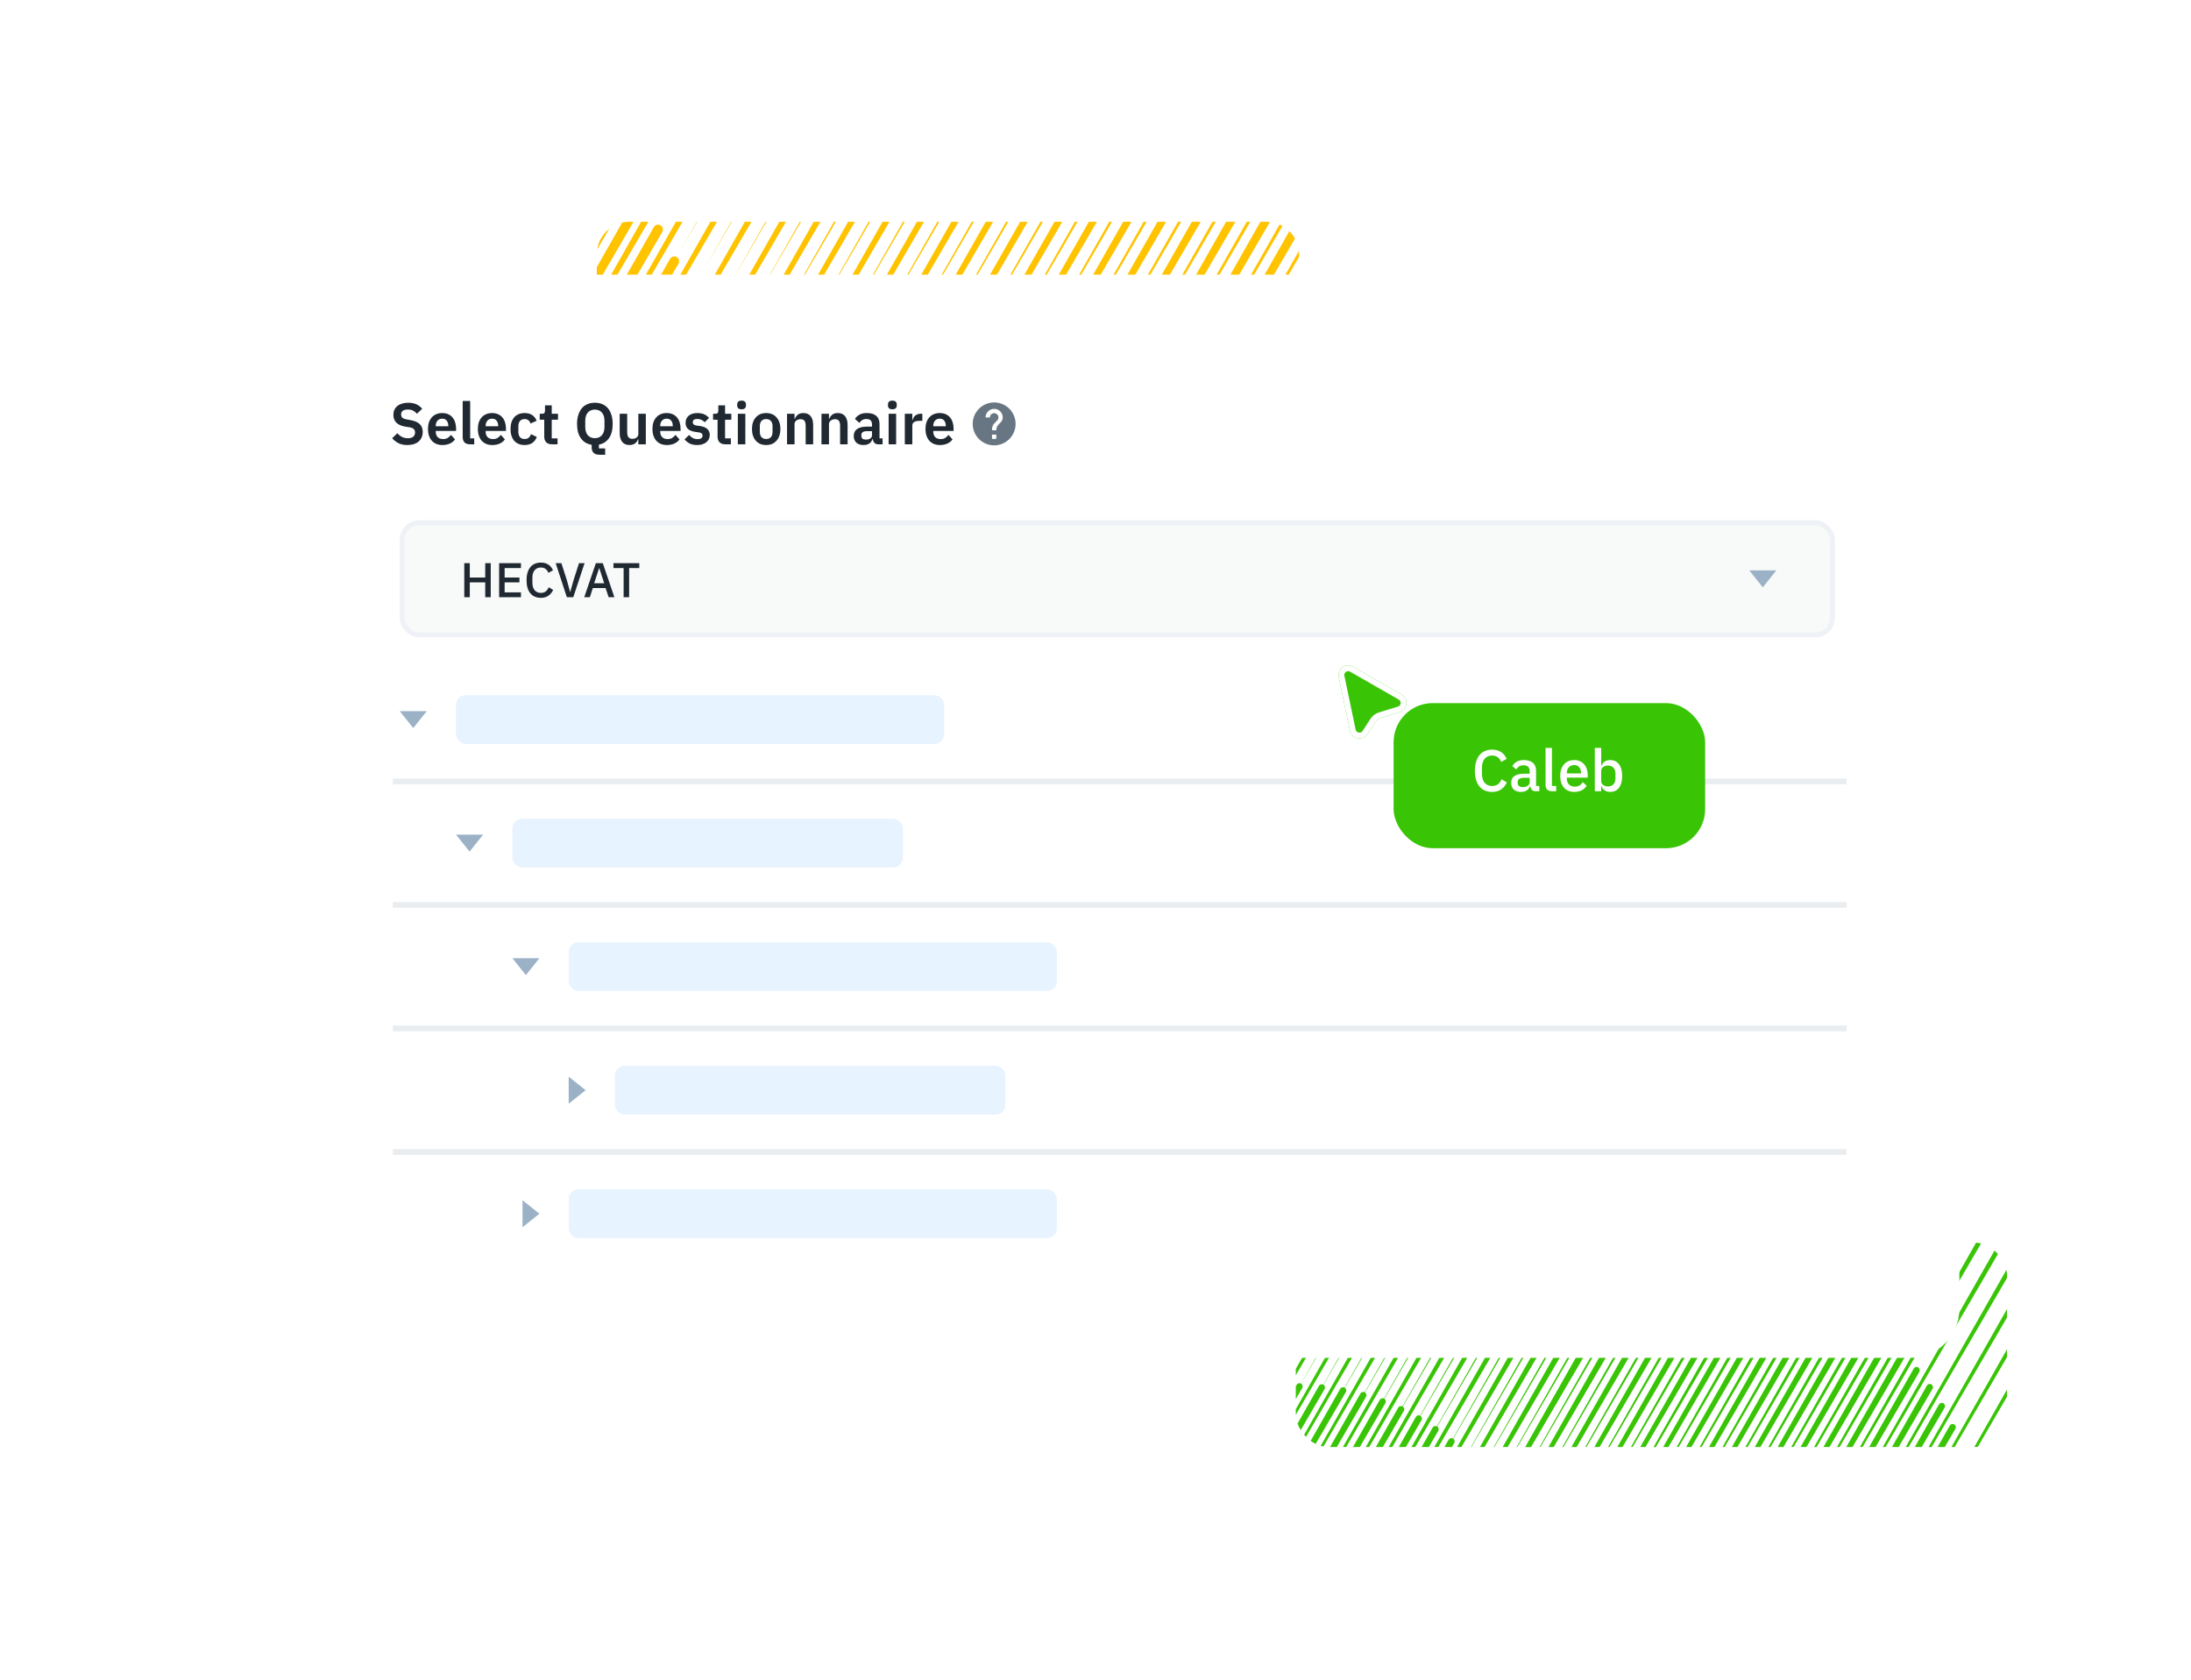 <svg width="536" height="411" viewBox="0 0 536 411" fill="none" xmlns="http://www.w3.org/2000/svg">
<g clip-path="url(#clip0_2889_248211)">
<g clip-path="url(#clip1_2889_248211)">
<path d="M191.735 76.005L282.964 -85.022C283.291 -85.59 284.014 -85.797 284.585 -85.466C285.152 -85.137 285.359 -84.412 285.03 -83.839C285.03 -83.839 191.735 76.005 191.732 76.01L191.735 76.005Z" fill="#FFC300"/>
<path d="M185.412 72.341L283.329 -100.317C283.656 -100.884 284.379 -101.091 284.95 -100.76C285.517 -100.432 285.724 -99.706 285.395 -99.133C285.395 -99.133 185.412 72.341 185.409 72.346L185.412 72.341Z" fill="#FFC300"/>
<path d="M179.088 68.673L281.759 -112.25C282.085 -112.818 282.809 -113.024 283.38 -112.693C283.947 -112.365 284.154 -111.639 283.825 -111.066C283.825 -111.066 179.088 68.673 179.085 68.678L179.088 68.673Z" fill="#FFC300"/>
<path d="M172.761 65.006L279.111 -122.315C279.437 -122.882 280.157 -123.084 280.732 -122.758C281.306 -122.432 281.506 -121.704 281.176 -121.131C281.176 -121.131 172.761 65.006 172.758 65.011L172.761 65.006Z" fill="#FFC300"/>
<path d="M166.435 61.338L275.72 -131.085C276.046 -131.653 276.767 -131.855 277.341 -131.529C277.908 -131.2 278.11 -130.478 277.786 -129.902C277.786 -129.902 166.435 61.338 166.432 61.344L166.435 61.338Z" fill="#FFC300"/>
<path d="M160.111 57.675L271.757 -138.856C272.084 -139.424 272.809 -139.622 273.378 -139.299C273.945 -138.971 274.147 -138.248 273.823 -137.672L160.111 57.675Z" fill="#FFC300"/>
<path d="M153.786 54.008L267.32 -145.805C267.646 -146.372 268.371 -146.571 268.941 -146.248C269.507 -145.92 269.707 -145.192 269.385 -144.621L153.786 54.008Z" fill="#FFC300"/>
<path d="M318.235 149.326L420.906 -31.597C421.232 -32.165 421.955 -32.372 422.527 -32.04C423.093 -31.712 423.301 -30.986 422.971 -30.414C422.971 -30.414 318.235 149.326 318.232 149.331L318.235 149.326Z" fill="#FFC300"/>
<path d="M311.907 145.659L418.257 -41.662C418.583 -42.23 419.304 -42.431 419.878 -42.105C420.453 -41.779 420.652 -41.051 420.323 -40.478C420.323 -40.478 311.907 145.659 311.904 145.664L311.907 145.659Z" fill="#FFC300"/>
<path d="M305.582 141.991L414.867 -50.433C415.193 -51 415.913 -51.202 416.488 -50.876C417.054 -50.547 417.256 -49.825 416.932 -49.249C416.932 -49.249 305.582 141.991 305.579 141.996L305.582 141.991Z" fill="#FFC300"/>
<path d="M299.257 138.329L410.904 -58.202C411.23 -58.769 411.955 -58.968 412.525 -58.645C413.091 -58.316 413.293 -57.594 412.969 -57.018L299.257 138.329Z" fill="#FFC300"/>
<path d="M292.934 134.661L406.468 -65.152C406.794 -65.719 407.52 -65.918 408.089 -65.595C408.656 -65.267 408.855 -64.539 408.534 -63.968L292.934 134.661Z" fill="#FFC300"/>
<path d="M286.606 130.995L401.62 -71.392C401.947 -71.96 402.672 -72.158 403.242 -71.835C403.808 -71.507 404.007 -70.779 403.686 -70.209L286.606 130.995Z" fill="#FFC300"/>
<path d="M280.282 127.33L396.409 -76.992C396.736 -77.559 397.461 -77.758 398.031 -77.435C398.6 -77.112 398.796 -76.379 398.475 -75.808L280.282 127.33Z" fill="#FFC300"/>
<path d="M273.955 123.663L390.857 -82.005C391.183 -82.573 391.908 -82.772 392.478 -82.448C393.047 -82.125 393.244 -81.392 392.922 -80.822L273.955 123.663Z" fill="#FFC300"/>
<path d="M267.63 119.996L384.986 -86.462C385.312 -87.029 386.037 -87.228 386.607 -86.905C387.173 -86.577 387.373 -85.849 387.051 -85.278L267.63 119.996Z" fill="#FFC300"/>
<path d="M380.879 -89.2L261.31 116.333L378.82 -90.394C379.6 -91.716 381.647 -90.619 380.879 -89.2Z" fill="#FFC300"/>
<path d="M254.982 112.666L372.337 -93.793C372.664 -94.36 373.389 -94.559 373.958 -94.236C374.525 -93.907 374.724 -93.18 374.403 -92.609L254.982 112.666Z" fill="#FFC300"/>
<path d="M248.656 108.998L365.558 -96.67C365.884 -97.238 366.61 -97.437 367.179 -97.114C367.745 -96.785 367.945 -96.057 367.624 -95.487L248.656 108.998Z" fill="#FFC300"/>
<path d="M242.328 105.33L358.452 -98.987C358.779 -99.554 359.504 -99.753 360.074 -99.43C360.64 -99.102 360.839 -98.374 360.518 -97.803L242.328 105.33Z" fill="#FFC300"/>
<path d="M236.008 101.666L351.023 -100.721C351.349 -101.288 352.074 -101.487 352.644 -101.164C353.21 -100.836 353.41 -100.108 353.088 -99.537L236.008 101.666Z" fill="#FFC300"/>
<path d="M229.678 98L343.208 -101.808C343.535 -102.375 344.26 -102.574 344.829 -102.251C345.396 -101.922 345.595 -101.195 345.274 -100.624L229.678 98Z" fill="#FFC300"/>
<path d="M223.355 94.333L335.001 -102.198C335.328 -102.765 336.048 -102.967 336.622 -102.641C337.189 -102.313 337.391 -101.59 337.067 -101.014L223.355 94.333Z" fill="#FFC300"/>
<path d="M217.035 90.669L326.32 -101.755C326.646 -102.322 327.366 -102.524 327.941 -102.198C328.507 -101.87 328.709 -101.147 328.385 -100.571C328.385 -100.571 217.035 90.669 217.032 90.674L217.035 90.669Z" fill="#FFC300"/>
<path d="M210.709 87.001L317.056 -100.314C317.382 -100.882 318.105 -101.089 318.677 -100.758C319.243 -100.429 319.451 -99.704 319.122 -99.131C319.122 -99.131 210.709 87.001 210.706 87.007L210.709 87.001Z" fill="#FFC300"/>
<path d="M204.381 83.334L307.052 -97.589C307.378 -98.156 308.102 -98.363 308.673 -98.032C309.24 -97.704 309.447 -96.978 309.118 -96.405C309.118 -96.405 204.381 83.334 204.378 83.339L204.381 83.334Z" fill="#FFC300"/>
<path d="M198.061 79.671L295.978 -92.987C296.304 -93.554 297.027 -93.761 297.599 -93.43C298.165 -93.102 298.373 -92.376 298.043 -91.803C298.043 -91.803 198.061 79.671 198.058 79.676L198.061 79.671Z" fill="#FFC300"/>
<path d="M191.731 76.003L282.96 -85.025C283.287 -85.592 284.01 -85.799 284.581 -85.468C285.148 -85.139 285.355 -84.414 285.026 -83.841C285.026 -83.841 191.731 76.003 191.728 76.008L191.731 76.003Z" fill="#FFC300"/>
<path d="M73.608 266.752L171.525 94.094C171.851 93.527 172.574 93.32 173.146 93.651C173.712 93.979 173.92 94.705 173.59 95.278C173.59 95.278 73.608 266.752 73.605 266.757L73.608 266.752Z" fill="#FFC300"/>
<path d="M67.286 263.084L169.956 82.161C170.283 81.594 171.006 81.387 171.577 81.718C172.144 82.046 172.351 82.772 172.022 83.345C172.022 83.345 67.286 263.084 67.283 263.089L67.286 263.084Z" fill="#FFC300"/>
<path d="M60.958 259.417L167.308 72.096C167.634 71.529 168.354 71.327 168.929 71.653C169.504 71.979 169.703 72.707 169.374 73.28C169.374 73.28 60.958 259.417 60.955 259.422L60.958 259.417Z" fill="#FFC300"/>
<path d="M54.633 255.75L163.917 63.326C164.244 62.758 164.964 62.556 165.538 62.883C166.105 63.211 166.307 63.934 165.983 64.509C165.983 64.509 54.633 255.75 54.63 255.755L54.633 255.75Z" fill="#FFC300"/>
<path d="M48.308 252.086L159.954 55.555C160.281 54.988 161.006 54.789 161.575 55.112C162.142 55.44 162.344 56.163 162.02 56.739L48.308 252.086Z" fill="#FFC300"/>
<path d="M41.983 248.419L155.517 48.606C155.843 48.039 156.569 47.84 157.138 48.163C157.704 48.492 157.904 49.219 157.583 49.79L41.983 248.419Z" fill="#FFC300"/>
<path d="M35.655 244.753L150.669 42.366C150.996 41.798 151.721 41.599 152.29 41.923C152.857 42.251 153.056 42.979 152.735 43.549L35.655 244.753Z" fill="#FFC300"/>
<path d="M29.333 241.089L145.46 36.767C145.787 36.199 146.512 36 147.081 36.324C147.651 36.647 147.847 37.38 147.526 37.95L29.333 241.089Z" fill="#FFC300"/>
<path d="M124.204 296.079L239.218 93.692C239.544 93.125 240.27 92.926 240.839 93.249C241.406 93.578 241.605 94.305 241.284 94.876L124.204 296.079Z" fill="#FFC300"/>
<path d="M117.875 292.413L231.406 92.605C231.732 92.038 232.457 91.839 233.027 92.162C233.593 92.491 233.792 93.219 233.471 93.789L117.875 292.413Z" fill="#FFC300"/>
<path d="M111.552 288.746L223.199 92.215C223.525 91.647 224.245 91.445 224.82 91.772C225.386 92.1 225.588 92.823 225.264 93.398L111.552 288.746Z" fill="#FFC300"/>
<path d="M105.232 285.082L214.517 92.658C214.843 92.091 215.563 91.889 216.138 92.215C216.704 92.543 216.907 93.266 216.583 93.842C216.583 93.842 105.232 285.082 105.229 285.087L105.232 285.082Z" fill="#FFC300"/>
<path d="M98.906 281.414L205.253 94.099C205.58 93.531 206.303 93.324 206.874 93.656C207.441 93.984 207.648 94.71 207.319 95.282C207.319 95.282 98.906 281.414 98.903 281.42L98.906 281.414Z" fill="#FFC300"/>
<path d="M100.942 152.988L192.171 -8.04C192.498 -8.608 193.221 -8.815 193.792 -8.483C194.359 -8.155 194.566 -7.429 194.237 -6.857C194.237 -6.857 100.942 152.988 100.939 152.993L100.942 152.988Z" fill="#FFC300"/>
<path d="M94.617 149.323L192.534 -23.334C192.861 -23.902 193.584 -24.109 194.156 -23.778C194.722 -23.449 194.929 -22.724 194.6 -22.151C194.6 -22.151 94.617 149.323 94.614 149.328L94.617 149.323Z" fill="#FFC300"/>
<path d="M88.296 145.656L190.966 -35.268C191.292 -35.835 192.016 -36.042 192.587 -35.711C193.154 -35.382 193.361 -34.657 193.032 -34.084C193.032 -34.084 88.296 145.656 88.293 145.661L88.296 145.656Z" fill="#FFC300"/>
<path d="M81.968 141.989L188.318 -45.333C188.644 -45.9 189.364 -46.102 189.939 -45.776C190.513 -45.45 190.713 -44.722 190.383 -44.149C190.383 -44.149 81.968 141.989 81.965 141.994L81.968 141.989Z" fill="#FFC300"/>
<path d="M75.642 138.321L184.927 -54.103C185.253 -54.671 185.974 -54.872 186.548 -54.546C187.115 -54.218 187.317 -53.495 186.993 -52.919C186.993 -52.919 75.642 138.321 75.639 138.326L75.642 138.321Z" fill="#FFC300"/>
<path d="M69.318 134.657L180.964 -61.874C181.291 -62.441 182.016 -62.64 182.585 -62.317C183.152 -61.988 183.354 -61.266 183.03 -60.69L69.318 134.657Z" fill="#FFC300"/>
<path d="M62.993 130.99L176.527 -68.822C176.853 -69.39 177.578 -69.589 178.148 -69.265C178.714 -68.937 178.914 -68.209 178.592 -67.639L62.993 130.99Z" fill="#FFC300"/>
<path d="M56.665 127.324L171.679 -75.063C172.005 -75.631 172.731 -75.829 173.3 -75.506C173.867 -75.178 174.066 -74.45 173.745 -73.879L56.665 127.324Z" fill="#FFC300"/>
<path d="M50.343 123.66L166.47 -80.662C166.796 -81.23 167.522 -81.428 168.091 -81.105C168.66 -80.782 168.857 -80.049 168.536 -79.478L50.343 123.66Z" fill="#FFC300"/>
<path d="M44.016 119.992L160.917 -85.676C161.244 -86.244 161.969 -86.442 162.538 -86.119C163.108 -85.796 163.304 -85.063 162.983 -84.493L44.016 119.992Z" fill="#FFC300"/>
<path d="M37.691 116.325L155.046 -90.133C155.373 -90.7 156.098 -90.899 156.667 -90.576C157.234 -90.248 157.433 -89.52 157.112 -88.949L37.691 116.325Z" fill="#FFC300"/>
<path d="M150.94 -92.87L31.37 112.662L148.88 -94.064C149.661 -95.386 151.708 -94.29 150.94 -92.87Z" fill="#FFC300"/>
<path d="M240.091 233.641L331.32 72.614C331.646 72.046 332.369 71.839 332.941 72.171C333.507 72.499 333.715 73.225 333.385 73.797C333.385 73.797 240.091 233.641 240.088 233.647L240.091 233.641Z" fill="#FFC300"/>
<path d="M233.768 229.977L331.685 57.319C332.011 56.752 332.734 56.545 333.306 56.876C333.872 57.205 334.08 57.93 333.751 58.503C333.751 58.503 233.768 229.977 233.765 229.982L233.768 229.977Z" fill="#FFC300"/>
<path d="M227.444 226.309L330.115 45.386C330.441 44.819 331.164 44.612 331.736 44.943C332.302 45.271 332.51 45.997 332.18 46.57C332.18 46.57 227.444 226.309 227.441 226.315L227.444 226.309Z" fill="#FFC300"/>
<path d="M221.116 222.642L327.466 35.321C327.792 34.754 328.513 34.552 329.087 34.878C329.662 35.204 329.861 35.932 329.532 36.505C329.532 36.505 221.116 222.642 221.113 222.648L221.116 222.642Z" fill="#FFC300"/>
<path d="M214.791 218.975L324.075 26.551C324.402 25.983 325.122 25.782 325.697 26.108C326.263 26.436 326.465 27.159 326.141 27.734C326.141 27.734 214.791 218.975 214.788 218.98L214.791 218.975Z" fill="#FFC300"/>
<path d="M208.466 215.311L320.113 18.78C320.439 18.213 321.164 18.014 321.734 18.337C322.3 18.665 322.502 19.388 322.178 19.964L208.466 215.311Z" fill="#FFC300"/>
<path d="M202.141 211.644L315.675 11.832C316.001 11.264 316.727 11.065 317.296 11.388C317.863 11.717 318.062 12.444 317.741 13.015L202.141 211.644Z" fill="#FFC300"/>
<path d="M195.813 207.978L310.827 5.591C311.154 5.023 311.879 4.825 312.449 5.148C313.015 5.476 313.214 6.204 312.893 6.774L195.813 207.978Z" fill="#FFC300"/>
<path d="M189.491 204.314L305.618 -0.008C305.945 -0.576 306.67 -0.775 307.24 -0.451C307.809 -0.128 308.005 0.605 307.684 1.175L189.491 204.314Z" fill="#FFC300"/>
<path d="M183.164 200.646L300.066 -5.022C300.392 -5.59 301.117 -5.789 301.687 -5.466C302.256 -5.142 302.453 -4.409 302.131 -3.839L183.164 200.646Z" fill="#FFC300"/>
<path d="M176.839 196.979L294.195 -9.479C294.521 -10.047 295.246 -10.245 295.816 -9.922C296.382 -9.594 296.582 -8.866 296.26 -8.295L176.839 196.979Z" fill="#FFC300"/>
<path d="M290.088 -12.216L170.519 193.316L288.028 -13.41C288.809 -14.733 290.856 -13.636 290.088 -12.216Z" fill="#FFC300"/>
<path d="M164.191 189.647L281.546 -16.811C281.873 -17.378 282.598 -17.577 283.167 -17.254C283.734 -16.925 283.933 -16.198 283.612 -15.627L164.191 189.647Z" fill="#FFC300"/>
<path d="M157.865 185.982L274.767 -19.687C275.093 -20.255 275.819 -20.453 276.388 -20.13C276.954 -19.802 277.154 -19.074 276.833 -18.503L157.865 185.982Z" fill="#FFC300"/>
<path d="M151.535 182.313L267.659 -22.003C267.986 -22.571 268.711 -22.77 269.281 -22.447C269.847 -22.118 270.046 -21.39 269.725 -20.82L151.535 182.313Z" fill="#FFC300"/>
<path d="M145.216 178.65L260.23 -23.737C260.556 -24.305 261.282 -24.504 261.851 -24.18C262.417 -23.852 262.617 -23.124 262.295 -22.554L145.216 178.65Z" fill="#FFC300"/>
<path d="M138.887 174.983L252.417 -24.824C252.744 -25.392 253.469 -25.59 254.038 -25.267C254.605 -24.939 254.804 -24.211 254.483 -23.641L138.887 174.983Z" fill="#FFC300"/>
<path d="M132.564 171.316L244.21 -25.215C244.537 -25.782 245.257 -25.984 245.831 -25.658C246.398 -25.33 246.6 -24.607 246.276 -24.031L132.564 171.316Z" fill="#FFC300"/>
<path d="M126.244 167.652L235.529 -24.771C235.855 -25.339 236.575 -25.541 237.15 -25.215C237.716 -24.886 237.918 -24.164 237.594 -23.588C237.594 -23.588 126.244 167.652 126.241 167.658L126.244 167.652Z" fill="#FFC300"/>
<path d="M119.918 163.985L226.265 -23.331C226.591 -23.899 227.314 -24.105 227.886 -23.774C228.452 -23.446 228.66 -22.72 228.331 -22.148C228.331 -22.148 119.918 163.985 119.915 163.99L119.918 163.985Z" fill="#FFC300"/>
<path d="M113.59 160.318L216.261 -20.605C216.587 -21.173 217.311 -21.38 217.882 -21.049C218.449 -20.72 218.656 -19.995 218.327 -19.422C218.327 -19.422 113.59 160.318 113.587 160.323L113.59 160.318Z" fill="#FFC300"/>
<path d="M107.27 156.653L205.187 -16.004C205.513 -16.572 206.236 -16.778 206.808 -16.447C207.374 -16.119 207.582 -15.393 207.252 -14.82C207.252 -14.82 107.27 156.654 107.267 156.659L107.27 156.653Z" fill="#FFC300"/>
<path d="M100.942 152.987L192.171 -8.041C192.498 -8.609 193.221 -8.815 193.792 -8.484C194.359 -8.156 194.566 -7.43 194.237 -6.857C194.237 -6.857 100.942 152.987 100.939 152.992L100.942 152.987Z" fill="#FFC300"/>
</g>
</g>
<g clip-path="url(#clip2_2889_248211)">
<path d="M388.89 381.688L449.623 274.49C449.84 274.112 450.321 273.974 450.702 274.195C451.079 274.413 451.217 274.896 450.998 275.278C450.998 275.278 388.89 381.688 388.888 381.692L388.89 381.688Z" fill="#39C406"/>
<path d="M384.68 379.249L449.865 264.308C450.082 263.93 450.563 263.793 450.944 264.013C451.321 264.232 451.459 264.715 451.24 265.096C451.24 265.096 384.68 379.249 384.678 379.252L384.68 379.249Z" fill="#39C406"/>
<path d="M380.47 376.807L448.82 256.364C449.037 255.986 449.518 255.848 449.899 256.069C450.276 256.287 450.414 256.77 450.195 257.152C450.195 257.152 380.47 376.807 380.468 376.811L380.47 376.807Z" fill="#39C406"/>
<path d="M376.257 374.366L447.056 249.664C447.273 249.286 447.753 249.151 448.135 249.369C448.518 249.586 448.65 250.07 448.431 250.451C448.431 250.451 376.257 374.366 376.255 374.37L376.257 374.366Z" fill="#39C406"/>
<path d="M372.048 371.924L444.8 243.825C445.018 243.447 445.497 243.313 445.879 243.53C446.257 243.748 446.391 244.229 446.175 244.613C446.175 244.613 372.048 371.924 372.046 371.928L372.048 371.924Z" fill="#39C406"/>
<path d="M367.837 369.486L442.162 238.652C442.379 238.274 442.862 238.142 443.241 238.357C443.618 238.575 443.753 239.056 443.537 239.44L367.837 369.486Z" fill="#39C406"/>
<path d="M363.627 367.044L439.208 234.026C439.426 233.648 439.909 233.516 440.288 233.731C440.665 233.949 440.797 234.434 440.584 234.814L363.627 367.044Z" fill="#39C406"/>
<path d="M359.415 364.604L435.982 229.872C436.199 229.494 436.682 229.361 437.061 229.577C437.438 229.795 437.571 230.28 437.357 230.659L359.415 364.604Z" fill="#39C406"/>
<path d="M355.206 362.165L432.513 226.144C432.73 225.766 433.213 225.634 433.592 225.849C433.971 226.064 434.102 226.552 433.888 226.932L355.206 362.165Z" fill="#39C406"/>
<path d="M350.993 359.723L428.816 222.806C429.033 222.428 429.516 222.296 429.895 222.511C430.274 222.726 430.405 223.214 430.191 223.594L350.993 359.723Z" fill="#39C406"/>
<path d="M346.782 357.282L424.908 219.839C425.125 219.461 425.608 219.329 425.987 219.544C426.364 219.763 426.497 220.247 426.283 220.627L346.782 357.282Z" fill="#39C406"/>
<path d="M422.173 218.017L342.573 354.843L420.801 217.222C421.321 216.342 422.684 217.072 422.173 218.017Z" fill="#39C406"/>
<path d="M338.362 352.401L416.488 214.958C416.705 214.581 417.188 214.448 417.567 214.663C417.944 214.882 418.077 215.367 417.863 215.746L338.362 352.401Z" fill="#39C406"/>
<path d="M334.151 349.96L411.974 213.043C412.191 212.666 412.674 212.533 413.053 212.748C413.43 212.967 413.563 213.452 413.349 213.831L334.151 349.96Z" fill="#39C406"/>
<path d="M329.938 347.518L407.244 211.501C407.461 211.124 407.944 210.991 408.323 211.206C408.7 211.425 408.833 211.91 408.619 212.289L329.938 347.518Z" fill="#39C406"/>
<path d="M325.731 345.08L402.298 210.347C402.516 209.969 402.998 209.837 403.377 210.052C403.755 210.271 403.887 210.755 403.673 211.135L325.731 345.08Z" fill="#39C406"/>
<path d="M321.518 342.638L397.097 209.624C397.314 209.246 397.797 209.113 398.176 209.329C398.553 209.547 398.686 210.032 398.472 210.411L321.518 342.638Z" fill="#39C406"/>
<path d="M317.307 340.198L391.632 209.364C391.85 208.986 392.329 208.852 392.711 209.069C393.089 209.287 393.223 209.768 393.007 210.152L317.307 340.198Z" fill="#39C406"/>
<path d="M313.1 337.758L385.853 209.659C386.07 209.281 386.55 209.147 386.932 209.364C387.309 209.582 387.444 210.063 387.228 210.447C387.228 210.447 313.1 337.758 313.098 337.762L313.1 337.758Z" fill="#39C406"/>
<path d="M308.888 335.317L379.685 210.618C379.902 210.24 380.384 210.102 380.764 210.323C381.141 210.541 381.279 211.024 381.06 211.406C381.06 211.406 308.888 335.317 308.886 335.32L308.888 335.317Z" fill="#39C406"/>
<path d="M304.677 332.876L373.027 212.432C373.244 212.054 373.725 211.917 374.106 212.137C374.483 212.356 374.621 212.839 374.402 213.22C374.402 213.22 304.677 332.876 304.675 332.879L304.677 332.876Z" fill="#39C406"/>
<path d="M300.469 330.436L365.654 215.496C365.871 215.118 366.352 214.98 366.733 215.201C367.11 215.419 367.248 215.902 367.029 216.283C367.029 216.283 300.469 330.436 300.467 330.44L300.469 330.436Z" fill="#39C406"/>
<path d="M296.255 327.995L356.988 220.796C357.205 220.419 357.686 220.281 358.067 220.501C358.444 220.72 358.582 221.203 358.363 221.584C358.363 221.584 296.255 327.995 296.253 327.999L296.255 327.995Z" fill="#39C406"/>
<path d="M481.523 435.38L542.255 328.181C542.473 327.803 542.954 327.666 543.335 327.886C543.712 328.105 543.85 328.588 543.63 328.969C543.63 328.969 481.523 435.38 481.521 435.383L481.523 435.38Z" fill="#39C406"/>
<path d="M477.312 432.94L542.498 317.999C542.715 317.622 543.196 317.484 543.577 317.704C543.954 317.923 544.092 318.406 543.873 318.787C543.873 318.787 477.312 432.94 477.31 432.944L477.312 432.94Z" fill="#39C406"/>
<path d="M473.103 430.499L541.453 310.055C541.67 309.677 542.151 309.54 542.532 309.76C542.909 309.979 543.047 310.462 542.828 310.843C542.828 310.843 473.103 430.499 473.101 430.502L473.103 430.499Z" fill="#39C406"/>
<path d="M468.892 428.058L539.691 303.355C539.908 302.977 540.388 302.843 540.77 303.06C541.153 303.277 541.285 303.762 541.066 304.143C541.066 304.143 468.892 428.058 468.89 428.061L468.892 428.058Z" fill="#39C406"/>
<path d="M464.681 425.616L537.433 297.516C537.65 297.138 538.13 297.004 538.512 297.221C538.889 297.44 539.024 297.921 538.808 298.304C538.808 298.304 464.681 425.616 464.679 425.619L464.681 425.616Z" fill="#39C406"/>
<path d="M460.47 423.178L534.794 292.344C535.012 291.966 535.495 291.834 535.874 292.049C536.251 292.268 536.385 292.749 536.17 293.132L460.47 423.178Z" fill="#39C406"/>
<path d="M456.26 420.736L531.841 287.717C532.059 287.339 532.541 287.207 532.92 287.422C533.298 287.641 533.43 288.125 533.216 288.505L456.26 420.736Z" fill="#39C406"/>
<path d="M452.048 418.295L528.615 283.563C528.832 283.185 529.315 283.053 529.694 283.268C530.071 283.487 530.204 283.971 529.99 284.351L452.048 418.295Z" fill="#39C406"/>
<path d="M447.838 415.856L525.146 279.835C525.363 279.458 525.846 279.325 526.225 279.54C526.604 279.756 526.735 280.244 526.521 280.623L447.838 415.856Z" fill="#39C406"/>
<path d="M443.626 413.414L521.449 276.498C521.666 276.12 522.149 275.987 522.528 276.203C522.907 276.418 523.038 276.906 522.824 277.285L443.626 413.414Z" fill="#39C406"/>
<path d="M439.415 410.973L517.54 273.531C517.758 273.153 518.241 273.021 518.62 273.236C518.997 273.454 519.129 273.939 518.916 274.319L439.415 410.973Z" fill="#39C406"/>
<path d="M514.805 271.708L435.206 408.535L513.434 270.913C513.954 270.033 515.317 270.763 514.805 271.708Z" fill="#39C406"/>
<path d="M430.995 406.093L509.121 268.651C509.338 268.273 509.821 268.141 510.2 268.356C510.577 268.574 510.71 269.059 510.496 269.439L430.995 406.093Z" fill="#39C406"/>
<path d="M426.784 403.652L504.607 266.735C504.824 266.357 505.307 266.225 505.686 266.44C506.063 266.658 506.196 267.143 505.982 267.523L426.784 403.652Z" fill="#39C406"/>
<path d="M422.571 401.21L499.876 265.193C500.094 264.815 500.577 264.683 500.956 264.898C501.333 265.116 501.465 265.601 501.252 265.981L422.571 401.21Z" fill="#39C406"/>
<path d="M418.364 398.771L494.931 264.039C495.148 263.661 495.631 263.528 496.01 263.744C496.387 263.962 496.52 264.447 496.306 264.826L418.364 398.771Z" fill="#39C406"/>
<path d="M414.151 396.33L489.73 263.315C489.947 262.937 490.43 262.805 490.809 263.02C491.186 263.238 491.319 263.723 491.105 264.103L414.151 396.33Z" fill="#39C406"/>
<path d="M409.94 393.889L484.265 263.055C484.482 262.677 484.962 262.543 485.344 262.76C485.721 262.979 485.856 263.46 485.64 263.843L409.94 393.889Z" fill="#39C406"/>
<path d="M405.733 391.45L478.486 263.35C478.703 262.972 479.182 262.838 479.565 263.055C479.942 263.274 480.077 263.755 479.861 264.138C479.861 264.138 405.733 391.45 405.731 391.453L405.733 391.45Z" fill="#39C406"/>
<path d="M401.521 389.008L472.318 264.309C472.535 263.931 473.017 263.794 473.397 264.014C473.774 264.233 473.912 264.716 473.693 265.097C473.693 265.097 401.521 389.008 401.519 389.012L401.521 389.008Z" fill="#39C406"/>
<path d="M397.31 386.567L465.66 266.124C465.877 265.746 466.358 265.608 466.739 265.829C467.116 266.047 467.254 266.53 467.035 266.911C467.035 266.911 397.31 386.567 397.308 386.57L397.31 386.567Z" fill="#39C406"/>
<path d="M393.102 384.128L458.287 269.187C458.504 268.809 458.985 268.671 459.366 268.892C459.743 269.111 459.881 269.594 459.662 269.975C459.662 269.975 393.102 384.128 393.1 384.131L393.102 384.128Z" fill="#39C406"/>
<path d="M388.888 381.686L449.621 274.488C449.838 274.11 450.319 273.972 450.7 274.193C451.077 274.411 451.215 274.894 450.996 275.276C450.996 275.276 388.888 381.686 388.886 381.69L388.888 381.686Z" fill="#39C406"/>
<path d="M296.257 327.995L356.99 220.796C357.207 220.419 357.688 220.281 358.069 220.501C358.446 220.72 358.584 221.203 358.365 221.584C358.365 221.584 296.257 327.995 296.255 327.999L296.257 327.995Z" fill="#39C406"/>
<path d="M292.047 325.556L357.232 210.615C357.449 210.237 357.931 210.099 358.311 210.32C358.688 210.538 358.826 211.021 358.607 211.403C358.607 211.403 292.047 325.556 292.045 325.559L292.047 325.556Z" fill="#39C406"/>
<path d="M287.837 323.114L356.187 202.67C356.404 202.293 356.886 202.155 357.266 202.375C357.643 202.594 357.781 203.077 357.562 203.458C357.562 203.458 287.837 323.114 287.835 323.117L287.837 323.114Z" fill="#39C406"/>
<path d="M283.624 320.673L354.423 195.97C354.641 195.592 355.12 195.458 355.502 195.675C355.885 195.892 356.018 196.377 355.798 196.758C355.798 196.758 283.624 320.673 283.622 320.676L283.624 320.673Z" fill="#39C406"/>
<path d="M279.415 318.232L352.167 190.132C352.385 189.754 352.864 189.62 353.247 189.837C353.624 190.056 353.758 190.537 353.543 190.92C353.543 190.92 279.415 318.232 279.413 318.235L279.415 318.232Z" fill="#39C406"/>
<path d="M275.204 315.793L349.529 184.959C349.746 184.582 350.229 184.449 350.608 184.664C350.985 184.883 351.12 185.364 350.904 185.747L275.204 315.793Z" fill="#39C406"/>
<path d="M270.994 313.351L346.576 180.332C346.793 179.955 347.276 179.822 347.655 180.037C348.032 180.256 348.165 180.741 347.951 181.12L270.994 313.351Z" fill="#39C406"/>
<path d="M266.782 310.911L343.349 176.178C343.566 175.8 344.049 175.668 344.428 175.883C344.805 176.102 344.938 176.586 344.724 176.966L266.782 310.911Z" fill="#39C406"/>
<path d="M262.573 308.471L339.88 172.451C340.098 172.073 340.58 171.941 340.959 172.156C341.339 172.371 341.469 172.859 341.255 173.239L262.573 308.471Z" fill="#39C406"/>
<path d="M258.36 306.03L336.183 169.113C336.4 168.735 336.883 168.603 337.262 168.818C337.641 169.033 337.772 169.521 337.558 169.901L258.36 306.03Z" fill="#39C406"/>
<path d="M276.563 489.145L354.386 352.228C354.603 351.85 355.086 351.718 355.465 351.933C355.844 352.148 355.975 352.636 355.761 353.016L276.563 489.145Z" fill="#39C406"/>
<path d="M272.353 486.704L350.478 349.261C350.695 348.883 351.178 348.751 351.557 348.966C351.934 349.185 352.067 349.669 351.853 350.049L272.353 486.704Z" fill="#39C406"/>
<path d="M347.743 347.439L268.144 484.265L346.372 346.644C346.892 345.764 348.254 346.494 347.743 347.439Z" fill="#39C406"/>
<path d="M263.933 481.823L342.058 344.38C342.275 344.003 342.758 343.87 343.137 344.085C343.514 344.304 343.647 344.788 343.433 345.168L263.933 481.823Z" fill="#39C406"/>
<path d="M259.721 479.382L337.544 342.465C337.762 342.087 338.245 341.955 338.624 342.17C339.001 342.389 339.133 342.873 338.92 343.253L259.721 479.382Z" fill="#39C406"/>
<path d="M255.508 476.94L332.814 340.923C333.031 340.545 333.514 340.413 333.893 340.628C334.27 340.847 334.403 341.331 334.189 341.711L255.508 476.94Z" fill="#39C406"/>
<path d="M251.302 474.501L327.869 339.769C328.086 339.391 328.569 339.259 328.948 339.474C329.325 339.693 329.458 340.177 329.244 340.557L251.302 474.501Z" fill="#39C406"/>
<path d="M247.088 472.06L322.667 339.045C322.885 338.668 323.368 338.535 323.747 338.75C324.124 338.969 324.256 339.453 324.043 339.833L247.088 472.06Z" fill="#39C406"/>
<path d="M242.878 469.619L317.203 338.786C317.42 338.408 317.899 338.274 318.282 338.491C318.659 338.709 318.794 339.19 318.578 339.574L242.878 469.619Z" fill="#39C406"/>
<path d="M328.447 432.936L389.179 325.738C389.396 325.36 389.878 325.222 390.258 325.443C390.635 325.661 390.774 326.144 390.554 326.526C390.554 326.526 328.447 432.936 328.445 432.94L328.447 432.936Z" fill="#39C406"/>
<path d="M324.236 430.497L389.421 315.556C389.639 315.178 390.12 315.041 390.501 315.261C390.878 315.48 391.016 315.963 390.796 316.344C390.796 316.344 324.236 430.497 324.234 430.5L324.236 430.497Z" fill="#39C406"/>
<path d="M320.027 428.055L388.376 307.612C388.594 307.234 389.075 307.096 389.456 307.317C389.833 307.535 389.971 308.018 389.752 308.4C389.752 308.4 320.027 428.055 320.025 428.059L320.027 428.055Z" fill="#39C406"/>
<path d="M315.814 425.614L386.613 300.912C386.83 300.534 387.309 300.4 387.692 300.617C388.074 300.834 388.207 301.318 387.988 301.7C387.988 301.7 315.814 425.614 315.812 425.618L315.814 425.614Z" fill="#39C406"/>
<path d="M311.604 423.172L384.357 295.073C384.574 294.695 385.054 294.561 385.436 294.778C385.813 294.996 385.948 295.477 385.732 295.861C385.732 295.861 311.604 423.172 311.602 423.176L311.604 423.172Z" fill="#39C406"/>
<path d="M307.393 420.734L381.718 289.9C381.935 289.522 382.418 289.39 382.797 289.605C383.174 289.823 383.309 290.305 383.093 290.688L307.393 420.734Z" fill="#39C406"/>
<path d="M303.184 418.292L378.765 285.274C378.982 284.896 379.465 284.764 379.844 284.979C380.221 285.197 380.354 285.682 380.14 286.062L303.184 418.292Z" fill="#39C406"/>
<path d="M298.972 415.852L375.539 281.12C375.756 280.742 376.239 280.609 376.618 280.825C376.995 281.043 377.128 281.528 376.914 281.908L298.972 415.852Z" fill="#39C406"/>
<path d="M294.762 413.413L372.07 277.392C372.287 277.014 372.77 276.882 373.149 277.097C373.528 277.312 373.659 277.8 373.445 278.18L294.762 413.413Z" fill="#39C406"/>
<path d="M290.549 410.971L368.372 274.054C368.59 273.676 369.073 273.544 369.452 273.759C369.831 273.974 369.961 274.462 369.748 274.842L290.549 410.971Z" fill="#39C406"/>
<path d="M286.339 408.53L364.464 271.087C364.682 270.71 365.164 270.577 365.544 270.792C365.921 271.011 366.053 271.495 365.839 271.875L286.339 408.53Z" fill="#39C406"/>
<path d="M361.729 269.265L282.13 406.091L360.358 268.47C360.878 267.59 362.241 268.32 361.729 269.265Z" fill="#39C406"/>
<path d="M277.919 403.649L356.044 266.207C356.262 265.829 356.745 265.696 357.124 265.912C357.501 266.13 357.633 266.615 357.42 266.994L277.919 403.649Z" fill="#39C406"/>
<path d="M273.708 401.208L351.531 264.291C351.748 263.914 352.231 263.781 352.61 263.996C352.987 264.215 353.12 264.7 352.906 265.079L273.708 401.208Z" fill="#39C406"/>
<path d="M269.495 398.767L346.8 262.749C347.018 262.372 347.5 262.239 347.879 262.454C348.257 262.673 348.389 263.158 348.175 263.537L269.495 398.767Z" fill="#39C406"/>
<path d="M265.288 396.328L341.855 261.595C342.072 261.217 342.555 261.085 342.934 261.3C343.311 261.519 343.444 262.003 343.23 262.383L265.288 396.328Z" fill="#39C406"/>
<path d="M261.075 393.887L336.654 260.872C336.871 260.494 337.354 260.361 337.733 260.577C338.11 260.795 338.243 261.28 338.029 261.659L261.075 393.887Z" fill="#39C406"/>
<path d="M256.864 391.446L331.189 260.612C331.406 260.234 331.886 260.1 332.268 260.317C332.645 260.535 332.78 261.016 332.564 261.4L256.864 391.446Z" fill="#39C406"/>
<path d="M252.657 389.006L325.41 260.907C325.627 260.529 326.106 260.395 326.489 260.612C326.866 260.83 327.001 261.311 326.785 261.695C326.785 261.695 252.657 389.006 252.655 389.01L252.657 389.006Z" fill="#39C406"/>
<path d="M248.445 386.565L319.242 261.866C319.459 261.488 319.94 261.35 320.321 261.571C320.698 261.789 320.836 262.272 320.617 262.654C320.617 262.654 248.445 386.565 248.443 386.568L248.445 386.565Z" fill="#39C406"/>
<path d="M408.447 479.307L479.246 354.604C479.463 354.226 479.942 354.092 480.325 354.309C480.707 354.526 480.84 355.011 480.621 355.392C480.621 355.392 408.447 479.307 408.445 479.31L408.447 479.307Z" fill="#39C406"/>
<path d="M404.237 476.865L476.99 348.765C477.207 348.387 477.686 348.253 478.069 348.47C478.446 348.689 478.581 349.17 478.365 349.553C478.365 349.553 404.237 476.865 404.235 476.868L404.237 476.865Z" fill="#39C406"/>
<path d="M400.026 474.426L474.351 343.592C474.568 343.214 475.051 343.082 475.43 343.297C475.807 343.516 475.942 343.997 475.726 344.38L400.026 474.426Z" fill="#39C406"/>
<path d="M395.817 471.985L471.398 338.966C471.615 338.588 472.098 338.456 472.477 338.671C472.854 338.89 472.987 339.374 472.773 339.754L395.817 471.985Z" fill="#39C406"/>
<path d="M391.604 469.544L468.171 334.812C468.389 334.434 468.871 334.302 469.251 334.517C469.628 334.736 469.76 335.22 469.546 335.6L391.604 469.544Z" fill="#39C406"/>
<path d="M387.395 467.105L464.703 331.084C464.92 330.707 465.403 330.574 465.782 330.789C466.161 331.005 466.292 331.493 466.078 331.872L387.395 467.105Z" fill="#39C406"/>
<path d="M383.182 464.664L461.005 327.747C461.223 327.369 461.705 327.236 462.085 327.452C462.464 327.667 462.594 328.155 462.38 328.534L383.182 464.664Z" fill="#39C406"/>
<path d="M378.972 462.222L457.097 324.78C457.314 324.402 457.797 324.27 458.176 324.485C458.553 324.703 458.686 325.188 458.472 325.568L378.972 462.222Z" fill="#39C406"/>
<path d="M454.362 322.957L374.763 459.784L452.991 322.162C453.511 321.282 454.873 322.012 454.362 322.957Z" fill="#39C406"/>
<path d="M370.552 457.341L448.677 319.899C448.894 319.521 449.377 319.389 449.756 319.604C450.133 319.822 450.266 320.307 450.052 320.687L370.552 457.341Z" fill="#39C406"/>
<path d="M366.34 454.901L444.164 317.984C444.381 317.606 444.864 317.474 445.243 317.689C445.62 317.907 445.753 318.392 445.539 318.772L366.34 454.901Z" fill="#39C406"/>
<path d="M362.127 452.459L439.433 316.442C439.65 316.064 440.133 315.932 440.512 316.147C440.889 316.365 441.022 316.85 440.808 317.23L362.127 452.459Z" fill="#39C406"/>
<path d="M357.921 450.02L434.488 315.288C434.705 314.91 435.188 314.777 435.567 314.993C435.944 315.211 436.077 315.696 435.863 316.075L357.921 450.02Z" fill="#39C406"/>
<path d="M353.707 447.579L429.287 314.564C429.504 314.186 429.987 314.054 430.366 314.269C430.743 314.488 430.876 314.972 430.662 315.352L353.707 447.579Z" fill="#39C406"/>
<path d="M349.497 445.138L423.822 314.304C424.039 313.926 424.518 313.792 424.901 314.009C425.278 314.228 425.413 314.709 425.197 315.092L349.497 445.138Z" fill="#39C406"/>
<path d="M345.29 442.699L418.042 314.599C418.26 314.221 418.739 314.087 419.122 314.304C419.499 314.523 419.633 315.004 419.418 315.387C419.418 315.387 345.29 442.699 345.288 442.702L345.29 442.699Z" fill="#39C406"/>
<path d="M341.078 440.257L411.874 315.558C412.092 315.18 412.573 315.043 412.954 315.263C413.331 315.482 413.469 315.965 413.25 316.346C413.25 316.346 341.078 440.257 341.076 440.261L341.078 440.257Z" fill="#39C406"/>
<path d="M336.867 437.816L405.216 317.373C405.434 316.995 405.915 316.857 406.295 317.078C406.673 317.296 406.811 317.779 406.591 318.16C406.591 318.16 336.867 437.816 336.865 437.819L336.867 437.816Z" fill="#39C406"/>
<path d="M332.658 435.377L397.843 320.436C398.06 320.058 398.542 319.92 398.922 320.141C399.299 320.36 399.438 320.843 399.218 321.224C399.218 321.224 332.658 435.377 332.656 435.38L332.658 435.377Z" fill="#39C406"/>
<path d="M328.445 432.936L389.177 325.737C389.394 325.359 389.876 325.221 390.256 325.442C390.633 325.66 390.772 326.143 390.552 326.525C390.552 326.525 328.445 432.936 328.443 432.939L328.445 432.936Z" fill="#39C406"/>
</g>
<g filter="url(#filter0_d_2889_248211)">
<rect x="62" y="73" width="412" height="265" rx="12" fill="white"/>
<path d="M94.328 114.682C93.468 114.682 92.737 114.529 92.135 114.224C91.543 113.918 91.032 113.517 90.602 113.02L91.877 111.787C92.221 112.189 92.603 112.494 93.024 112.705C93.454 112.915 93.927 113.02 94.442 113.02C95.025 113.02 95.465 112.896 95.761 112.647C96.057 112.389 96.205 112.045 96.205 111.616C96.205 111.281 96.109 111.009 95.918 110.799C95.727 110.588 95.369 110.436 94.844 110.34L93.898 110.197C91.901 109.882 90.903 108.912 90.903 107.288C90.903 106.839 90.984 106.433 91.146 106.07C91.318 105.707 91.562 105.396 91.877 105.138C92.192 104.88 92.57 104.684 93.009 104.551C93.458 104.407 93.965 104.336 94.528 104.336C95.283 104.336 95.942 104.46 96.506 104.708C97.07 104.957 97.552 105.324 97.953 105.812L96.664 107.03C96.415 106.724 96.114 106.476 95.761 106.285C95.407 106.094 94.963 105.998 94.428 105.998C93.883 105.998 93.473 106.103 93.196 106.313C92.928 106.514 92.794 106.8 92.794 107.173C92.794 107.555 92.904 107.837 93.124 108.019C93.344 108.2 93.697 108.334 94.184 108.42L95.116 108.592C96.129 108.773 96.874 109.098 97.352 109.566C97.839 110.025 98.082 110.67 98.082 111.501C98.082 111.979 97.996 112.413 97.824 112.805C97.662 113.187 97.418 113.521 97.094 113.808C96.778 114.085 96.387 114.3 95.918 114.453C95.46 114.606 94.93 114.682 94.328 114.682ZM102.888 114.682C102.334 114.682 101.837 114.591 101.397 114.41C100.967 114.219 100.6 113.956 100.294 113.622C99.998 113.278 99.769 112.867 99.606 112.389C99.444 111.902 99.362 111.358 99.362 110.756C99.362 110.163 99.439 109.628 99.592 109.151C99.754 108.673 99.983 108.267 100.28 107.933C100.576 107.589 100.939 107.326 101.369 107.144C101.799 106.953 102.286 106.858 102.83 106.858C103.413 106.858 103.92 106.958 104.349 107.159C104.779 107.359 105.133 107.632 105.41 107.976C105.687 108.32 105.892 108.721 106.026 109.179C106.169 109.628 106.241 110.111 106.241 110.627V111.229H101.268V111.415C101.268 111.959 101.421 112.399 101.727 112.733C102.033 113.058 102.486 113.221 103.088 113.221C103.547 113.221 103.92 113.125 104.206 112.934C104.502 112.743 104.765 112.499 104.994 112.203L105.983 113.306C105.677 113.736 105.257 114.076 104.722 114.324C104.197 114.563 103.585 114.682 102.888 114.682ZM102.859 108.234C102.372 108.234 101.985 108.396 101.698 108.721C101.412 109.046 101.268 109.466 101.268 109.982V110.096H104.335V109.968C104.335 109.452 104.206 109.036 103.948 108.721C103.7 108.396 103.337 108.234 102.859 108.234ZM109.689 114.51C109.059 114.51 108.595 114.353 108.299 114.037C108.003 113.722 107.855 113.278 107.855 112.705V103.906H109.689V113.049H110.678V114.51H109.689ZM115.091 114.682C114.537 114.682 114.04 114.591 113.601 114.41C113.171 114.219 112.803 113.956 112.497 113.622C112.201 113.278 111.972 112.867 111.809 112.389C111.647 111.902 111.566 111.358 111.566 110.756C111.566 110.163 111.642 109.628 111.795 109.151C111.957 108.673 112.187 108.267 112.483 107.933C112.779 107.589 113.142 107.326 113.572 107.144C114.002 106.953 114.489 106.858 115.034 106.858C115.616 106.858 116.123 106.958 116.553 107.159C116.983 107.359 117.336 107.632 117.613 107.976C117.89 108.32 118.096 108.721 118.229 109.179C118.373 109.628 118.444 110.111 118.444 110.627V111.229H113.472V111.415C113.472 111.959 113.625 112.399 113.93 112.733C114.236 113.058 114.69 113.221 115.292 113.221C115.75 113.221 116.123 113.125 116.409 112.934C116.706 112.743 116.968 112.499 117.198 112.203L118.186 113.306C117.881 113.736 117.46 114.076 116.925 114.324C116.4 114.563 115.788 114.682 115.091 114.682ZM115.062 108.234C114.575 108.234 114.188 108.396 113.902 108.721C113.615 109.046 113.472 109.466 113.472 109.982V110.096H116.538V109.968C116.538 109.452 116.409 109.036 116.151 108.721C115.903 108.396 115.54 108.234 115.062 108.234ZM123.01 114.682C122.456 114.682 121.964 114.591 121.534 114.41C121.104 114.228 120.741 113.966 120.445 113.622C120.158 113.278 119.939 112.867 119.786 112.389C119.633 111.902 119.557 111.358 119.557 110.756C119.557 110.154 119.633 109.614 119.786 109.136C119.939 108.659 120.158 108.253 120.445 107.918C120.741 107.574 121.104 107.312 121.534 107.13C121.964 106.949 122.456 106.858 123.01 106.858C123.765 106.858 124.386 107.025 124.873 107.359C125.37 107.694 125.728 108.157 125.948 108.749L124.443 109.423C124.357 109.108 124.195 108.85 123.956 108.649C123.727 108.439 123.411 108.334 123.01 108.334C122.494 108.334 122.107 108.496 121.849 108.821C121.601 109.146 121.477 109.571 121.477 110.096V111.458C121.477 111.983 121.601 112.408 121.849 112.733C122.107 113.049 122.494 113.206 123.01 113.206C123.45 113.206 123.789 113.096 124.028 112.877C124.267 112.647 124.453 112.365 124.587 112.031L125.991 112.705C125.743 113.364 125.365 113.861 124.859 114.195C124.353 114.52 123.736 114.682 123.01 114.682ZM129.741 114.51C129.111 114.51 128.628 114.348 128.294 114.023C127.969 113.689 127.807 113.216 127.807 112.604V108.491H126.703V107.03H127.276C127.553 107.03 127.74 106.968 127.835 106.843C127.94 106.71 127.993 106.514 127.993 106.256V104.981H129.641V107.03H131.174V108.491H129.641V113.049H131.06V114.51H129.741ZM142.715 117.061H141.325C140.666 117.061 140.179 116.899 139.864 116.574C139.558 116.259 139.405 115.81 139.405 115.227V114.625C138.316 114.462 137.446 113.947 136.797 113.077C136.157 112.208 135.837 111.018 135.837 109.509C135.837 108.668 135.942 107.928 136.152 107.288C136.362 106.638 136.653 106.094 137.026 105.654C137.408 105.215 137.867 104.885 138.402 104.665C138.937 104.446 139.534 104.336 140.193 104.336C140.852 104.336 141.449 104.446 141.984 104.665C142.519 104.885 142.978 105.215 143.36 105.654C143.742 106.094 144.034 106.638 144.234 107.288C144.444 107.928 144.55 108.668 144.55 109.509C144.55 110.99 144.249 112.155 143.647 113.006C143.045 113.856 142.223 114.381 141.182 114.582V115.513H142.715V117.061ZM140.193 113.006C140.91 113.006 141.478 112.767 141.898 112.289C142.328 111.811 142.543 111.143 142.543 110.283V108.735C142.543 107.875 142.328 107.207 141.898 106.729C141.478 106.251 140.91 106.012 140.193 106.012C139.477 106.012 138.903 106.251 138.473 106.729C138.053 107.207 137.843 107.875 137.843 108.735V110.283C137.843 111.143 138.053 111.811 138.473 112.289C138.903 112.767 139.477 113.006 140.193 113.006ZM150.825 113.264H150.753C150.687 113.455 150.596 113.636 150.481 113.808C150.376 113.97 150.238 114.119 150.066 114.252C149.903 114.386 149.703 114.491 149.464 114.568C149.234 114.644 148.967 114.682 148.661 114.682C147.887 114.682 147.295 114.429 146.884 113.923C146.473 113.416 146.268 112.695 146.268 111.759V107.03H148.102V111.573C148.102 112.088 148.203 112.485 148.403 112.762C148.604 113.029 148.924 113.163 149.363 113.163C149.545 113.163 149.722 113.139 149.894 113.092C150.075 113.044 150.233 112.972 150.366 112.877C150.5 112.771 150.61 112.647 150.696 112.504C150.782 112.351 150.825 112.174 150.825 111.974V107.03H152.659V114.51H150.825V113.264ZM157.802 114.682C157.248 114.682 156.752 114.591 156.312 114.41C155.882 114.219 155.514 113.956 155.209 113.622C154.912 113.278 154.683 112.867 154.521 112.389C154.358 111.902 154.277 111.358 154.277 110.756C154.277 110.163 154.354 109.628 154.506 109.151C154.669 108.673 154.898 108.267 155.194 107.933C155.49 107.589 155.853 107.326 156.283 107.144C156.713 106.953 157.201 106.858 157.745 106.858C158.328 106.858 158.834 106.958 159.264 107.159C159.694 107.359 160.048 107.632 160.325 107.976C160.602 108.32 160.807 108.721 160.941 109.179C161.084 109.628 161.156 110.111 161.156 110.627V111.229H156.183V111.415C156.183 111.959 156.336 112.399 156.642 112.733C156.947 113.058 157.401 113.221 158.003 113.221C158.462 113.221 158.834 113.125 159.121 112.934C159.417 112.743 159.68 112.499 159.909 112.203L160.898 113.306C160.592 113.736 160.172 114.076 159.637 114.324C159.111 114.563 158.5 114.682 157.802 114.682ZM157.774 108.234C157.287 108.234 156.9 108.396 156.613 108.721C156.326 109.046 156.183 109.466 156.183 109.982V110.096H159.25V109.968C159.25 109.452 159.121 109.036 158.863 108.721C158.614 108.396 158.251 108.234 157.774 108.234ZM165.22 114.682C164.504 114.682 163.902 114.563 163.414 114.324C162.927 114.076 162.497 113.736 162.125 113.306L163.242 112.217C163.52 112.533 163.82 112.781 164.145 112.963C164.48 113.144 164.862 113.235 165.292 113.235C165.731 113.235 166.046 113.158 166.238 113.006C166.438 112.853 166.538 112.643 166.538 112.375C166.538 112.155 166.467 111.983 166.324 111.859C166.19 111.725 165.956 111.635 165.621 111.587L164.876 111.487C164.064 111.381 163.443 111.152 163.013 110.799C162.593 110.436 162.383 109.91 162.383 109.222C162.383 108.859 162.45 108.534 162.583 108.248C162.717 107.952 162.908 107.703 163.157 107.503C163.405 107.292 163.701 107.135 164.045 107.03C164.398 106.915 164.79 106.858 165.22 106.858C165.583 106.858 165.903 106.886 166.18 106.944C166.467 106.992 166.725 107.068 166.954 107.173C167.183 107.269 167.394 107.393 167.585 107.546C167.776 107.689 167.962 107.851 168.144 108.033L167.069 109.108C166.849 108.878 166.586 108.687 166.281 108.534C165.975 108.382 165.64 108.305 165.277 108.305C164.876 108.305 164.585 108.377 164.403 108.52C164.231 108.663 164.145 108.85 164.145 109.079C164.145 109.327 164.217 109.518 164.36 109.652C164.513 109.776 164.766 109.867 165.12 109.925L165.879 110.025C167.494 110.254 168.301 110.99 168.301 112.232C168.301 112.595 168.225 112.929 168.072 113.235C167.929 113.531 167.723 113.789 167.456 114.009C167.188 114.219 166.863 114.386 166.481 114.51C166.109 114.625 165.688 114.682 165.22 114.682ZM172.145 114.51C171.514 114.51 171.032 114.348 170.697 114.023C170.373 113.689 170.21 113.216 170.21 112.604V108.491H169.107V107.03H169.68C169.957 107.03 170.143 106.968 170.239 106.843C170.344 106.71 170.396 106.514 170.396 106.256V104.981H172.044V107.03H173.578V108.491H172.044V113.049H173.463V114.51H172.145ZM176.086 105.941C175.704 105.941 175.427 105.855 175.255 105.683C175.092 105.511 175.011 105.291 175.011 105.024V104.737C175.011 104.469 175.092 104.25 175.255 104.078C175.427 103.906 175.704 103.82 176.086 103.82C176.459 103.82 176.731 103.906 176.903 104.078C177.075 104.25 177.161 104.469 177.161 104.737V105.024C177.161 105.291 177.075 105.511 176.903 105.683C176.731 105.855 176.459 105.941 176.086 105.941ZM175.169 107.03H177.003V114.51H175.169V107.03ZM182.096 114.682C181.561 114.682 181.078 114.591 180.648 114.41C180.228 114.228 179.865 113.966 179.559 113.622C179.263 113.278 179.034 112.867 178.871 112.389C178.709 111.902 178.628 111.358 178.628 110.756C178.628 110.154 178.709 109.614 178.871 109.136C179.034 108.659 179.263 108.253 179.559 107.918C179.865 107.574 180.228 107.312 180.648 107.13C181.078 106.949 181.561 106.858 182.096 106.858C182.631 106.858 183.113 106.949 183.543 107.13C183.973 107.312 184.336 107.574 184.632 107.918C184.938 108.253 185.172 108.659 185.334 109.136C185.497 109.614 185.578 110.154 185.578 110.756C185.578 111.358 185.497 111.902 185.334 112.389C185.172 112.867 184.938 113.278 184.632 113.622C184.336 113.966 183.973 114.228 183.543 114.41C183.113 114.591 182.631 114.682 182.096 114.682ZM182.096 113.206C182.583 113.206 182.965 113.058 183.242 112.762C183.519 112.466 183.658 112.031 183.658 111.458V110.068C183.658 109.504 183.519 109.074 183.242 108.778C182.965 108.482 182.583 108.334 182.096 108.334C181.618 108.334 181.241 108.482 180.964 108.778C180.686 109.074 180.548 109.504 180.548 110.068V111.458C180.548 112.031 180.686 112.466 180.964 112.762C181.241 113.058 181.618 113.206 182.096 113.206ZM187.204 114.51V107.03H189.038V108.277H189.11C189.263 107.875 189.502 107.541 189.827 107.273C190.161 106.996 190.62 106.858 191.202 106.858C191.976 106.858 192.568 107.111 192.979 107.617C193.39 108.124 193.595 108.845 193.595 109.781V114.51H191.761V109.968C191.761 109.433 191.666 109.031 191.475 108.764C191.283 108.496 190.968 108.362 190.529 108.362C190.338 108.362 190.151 108.391 189.97 108.448C189.798 108.496 189.64 108.573 189.497 108.678C189.363 108.773 189.253 108.898 189.167 109.05C189.081 109.194 189.038 109.366 189.038 109.566V114.51H187.204ZM195.629 114.51V107.03H197.463V108.277H197.535C197.688 107.875 197.926 107.541 198.251 107.273C198.586 106.996 199.044 106.858 199.627 106.858C200.401 106.858 200.993 107.111 201.404 107.617C201.815 108.124 202.02 108.845 202.02 109.781V114.51H200.186V109.968C200.186 109.433 200.09 109.031 199.899 108.764C199.708 108.496 199.393 108.362 198.953 108.362C198.762 108.362 198.576 108.391 198.395 108.448C198.223 108.496 198.065 108.573 197.922 108.678C197.788 108.773 197.678 108.898 197.592 109.05C197.506 109.194 197.463 109.366 197.463 109.566V114.51H195.629ZM209.556 114.51C209.155 114.51 208.835 114.396 208.596 114.166C208.367 113.927 208.224 113.612 208.166 113.221H208.08C207.956 113.708 207.703 114.076 207.321 114.324C206.939 114.563 206.466 114.682 205.902 114.682C205.138 114.682 204.55 114.482 204.14 114.08C203.729 113.679 203.523 113.144 203.523 112.475C203.523 111.701 203.8 111.128 204.354 110.756C204.909 110.374 205.697 110.182 206.719 110.182H207.994V109.638C207.994 109.218 207.885 108.893 207.665 108.663C207.445 108.434 207.092 108.32 206.604 108.32C206.174 108.32 205.826 108.415 205.558 108.606C205.3 108.788 205.081 109.007 204.899 109.265L203.81 108.291C204.087 107.861 204.455 107.517 204.913 107.259C205.372 106.992 205.979 106.858 206.733 106.858C207.746 106.858 208.515 107.087 209.041 107.546C209.566 108.004 209.829 108.663 209.829 109.523V113.049H210.574V114.51H209.556ZM206.518 113.349C206.929 113.349 207.278 113.259 207.565 113.077C207.851 112.896 207.994 112.628 207.994 112.275V111.286H206.819C205.864 111.286 205.386 111.592 205.386 112.203V112.447C205.386 112.752 205.482 112.982 205.673 113.135C205.874 113.278 206.155 113.349 206.518 113.349ZM212.976 105.941C212.593 105.941 212.316 105.855 212.144 105.683C211.982 105.511 211.901 105.291 211.901 105.024V104.737C211.901 104.469 211.982 104.25 212.144 104.078C212.316 103.906 212.593 103.82 212.976 103.82C213.348 103.82 213.62 103.906 213.792 104.078C213.964 104.25 214.05 104.469 214.05 104.737V105.024C214.05 105.291 213.964 105.511 213.792 105.683C213.62 105.855 213.348 105.941 212.976 105.941ZM212.058 107.03H213.893V114.51H212.058V107.03ZM216.019 114.51V107.03H217.853V108.577H217.925C217.973 108.377 218.044 108.186 218.14 108.004C218.245 107.813 218.379 107.646 218.541 107.503C218.703 107.359 218.895 107.245 219.114 107.159C219.344 107.073 219.606 107.03 219.902 107.03H220.304V108.764H219.73C219.11 108.764 218.641 108.855 218.326 109.036C218.011 109.218 217.853 109.514 217.853 109.925V114.51H216.019ZM224.598 114.682C224.044 114.682 223.548 114.591 223.108 114.41C222.678 114.219 222.31 113.956 222.005 113.622C221.709 113.278 221.479 112.867 221.317 112.389C221.154 111.902 221.073 111.358 221.073 110.756C221.073 110.163 221.15 109.628 221.302 109.151C221.465 108.673 221.694 108.267 221.99 107.933C222.286 107.589 222.65 107.326 223.079 107.144C223.509 106.953 223.997 106.858 224.541 106.858C225.124 106.858 225.63 106.958 226.06 107.159C226.49 107.359 226.844 107.632 227.121 107.976C227.398 108.32 227.603 108.721 227.737 109.179C227.88 109.628 227.952 110.111 227.952 110.627V111.229H222.979V111.415C222.979 111.959 223.132 112.399 223.438 112.733C223.743 113.058 224.197 113.221 224.799 113.221C225.258 113.221 225.63 113.125 225.917 112.934C226.213 112.743 226.476 112.499 226.705 112.203L227.694 113.306C227.388 113.736 226.968 114.076 226.433 114.324C225.907 114.563 225.296 114.682 224.598 114.682ZM224.57 108.234C224.083 108.234 223.696 108.396 223.409 108.721C223.122 109.046 222.979 109.466 222.979 109.982V110.096H226.046V109.968C226.046 109.452 225.917 109.036 225.659 108.721C225.411 108.396 225.047 108.234 224.57 108.234Z" fill="#202932"/>
<path d="M237.874 104.262C234.976 104.262 232.625 106.613 232.625 109.51C232.625 112.407 234.976 114.759 237.874 114.759C240.771 114.759 243.122 112.407 243.122 109.51C243.122 106.613 240.771 104.262 237.874 104.262ZM238.398 113.184H237.349V112.135H238.398V113.184ZM239.485 109.117L239.012 109.599C238.635 109.983 238.398 110.298 238.398 111.085H237.349V110.822C237.349 110.245 237.585 109.72 237.963 109.337L238.614 108.676C238.808 108.487 238.923 108.224 238.923 107.936C238.923 107.358 238.451 106.886 237.874 106.886C237.296 106.886 236.824 107.358 236.824 107.936H235.774C235.774 106.776 236.714 105.836 237.874 105.836C239.033 105.836 239.973 106.776 239.973 107.936C239.973 108.398 239.784 108.817 239.485 109.117Z" fill="#687684"/>
<rect x="93.05" y="133.687" width="349.901" height="27.467" rx="4.18" fill="#F8F9F9"/>
<rect x="93.05" y="133.687" width="349.901" height="27.467" rx="4.18" stroke="#EEF1F6" stroke-width="1.194"/>
<path d="M113.369 148.291H109.595V151.921H108.245V143.585H109.595V147.096H113.369V143.585H114.718V151.921H113.369V148.291ZM116.77 151.921V143.585H122.109V144.78H118.12V147.096H121.738V148.291H118.12V150.727H122.109V151.921H116.77ZM126.978 152.064C125.888 152.064 125.032 151.698 124.411 150.966C123.79 150.225 123.479 149.154 123.479 147.753C123.479 147.053 123.559 146.436 123.718 145.902C123.877 145.369 124.108 144.919 124.411 144.553C124.713 144.186 125.079 143.912 125.509 143.729C125.947 143.538 126.437 143.442 126.978 143.442C127.703 143.442 128.308 143.601 128.793 143.92C129.287 144.238 129.673 144.708 129.952 145.329L128.817 145.95C128.674 145.552 128.451 145.237 128.149 145.006C127.854 144.768 127.464 144.648 126.978 144.648C126.333 144.648 125.828 144.867 125.462 145.305C125.095 145.743 124.912 146.348 124.912 147.12V148.386C124.912 149.158 125.095 149.763 125.462 150.201C125.828 150.639 126.333 150.858 126.978 150.858C127.48 150.858 127.886 150.731 128.196 150.476C128.515 150.213 128.75 149.879 128.901 149.473L129.988 150.13C129.709 150.735 129.319 151.208 128.817 151.551C128.316 151.893 127.703 152.064 126.978 152.064ZM133.341 151.921L130.606 143.585H132.003L133.329 147.705L134.129 150.607H134.177L134.989 147.705L136.314 143.585H137.676L134.905 151.921H133.341ZM143.564 151.921L142.811 149.664H139.695L138.966 151.921H137.593L140.435 143.585H142.131L144.973 151.921H143.564ZM141.283 144.827H141.223L140.017 148.505H142.477L141.283 144.827ZM148.576 144.78V151.921H147.226V144.78H144.742V143.585H151.06V144.78H148.576Z" fill="#202932"/>
<path d="M422.604 145.354L425.911 149.488L429.218 145.354H422.604Z" fill="#9BB1C6"/>
<path d="M90.777 196.966L446.417 196.966" stroke="#EAEDF0" stroke-width="1.408"/>
<path d="M90.777 227.188L446.417 227.187" stroke="#EAEDF0" stroke-width="1.408"/>
<path d="M90.777 257.407L446.417 257.407" stroke="#EAEDF0" stroke-width="1.408"/>
<path d="M90.777 287.628L446.417 287.628" stroke="#EAEDF0" stroke-width="1.408"/>
<path d="M92.453 179.788L95.76 183.921L99.067 179.788H92.453Z" fill="#9BB1C6"/>
<rect x="106.232" y="175.883" width="119.42" height="11.942" rx="2.388" fill="#E7F3FE"/>
<path d="M106.232 210.009L109.54 214.143L112.847 210.009H106.232Z" fill="#9BB1C6"/>
<rect x="120.012" y="206.105" width="95.536" height="11.942" rx="2.388" fill="#E7F3FE"/>
<path d="M120.012 240.23L123.319 244.364L126.626 240.23H120.012Z" fill="#9BB1C6"/>
<rect x="133.791" y="236.326" width="119.42" height="11.942" rx="2.388" fill="#E7F3FE"/>
<path d="M133.791 275.826L137.925 272.519L133.791 269.212L133.791 275.826Z" fill="#9BB1C6"/>
<rect x="145.09" y="266.547" width="95.536" height="11.942" rx="2.388" fill="#E7F3FE"/>
<path d="M122.492 306.044L126.626 302.737L122.492 299.43L122.492 306.044Z" fill="#9BB1C6"/>
<rect x="133.791" y="296.766" width="119.42" height="11.942" rx="2.388" fill="#E7F3FE"/>
<rect x="335.594" y="177.823" width="76.215" height="35.496" rx="9.554" fill="#39C406"/>
<path d="M359.688 199.549C358.379 199.549 357.352 199.109 356.607 198.231C355.862 197.342 355.489 196.057 355.489 194.376C355.489 193.535 355.585 192.795 355.776 192.154C355.967 191.514 356.244 190.975 356.607 190.535C356.97 190.096 357.41 189.766 357.926 189.546C358.451 189.317 359.039 189.202 359.688 189.202C360.558 189.202 361.284 189.393 361.866 189.776C362.459 190.158 362.922 190.721 363.256 191.467L361.895 192.212C361.723 191.734 361.456 191.357 361.093 191.08C360.739 190.793 360.271 190.65 359.688 190.65C358.914 190.65 358.308 190.912 357.868 191.438C357.429 191.963 357.209 192.689 357.209 193.616V195.135C357.209 196.062 357.429 196.788 357.868 197.313C358.308 197.839 358.914 198.102 359.688 198.102C360.29 198.102 360.777 197.949 361.15 197.643C361.532 197.328 361.814 196.926 361.995 196.439L363.299 197.227C362.965 197.953 362.497 198.522 361.895 198.933C361.293 199.344 360.558 199.549 359.688 199.549ZM370.361 199.377C369.951 199.377 369.635 199.262 369.416 199.033C369.196 198.794 369.062 198.493 369.014 198.13H368.943C368.799 198.598 368.537 198.952 368.154 199.191C367.772 199.429 367.309 199.549 366.764 199.549C365.991 199.549 365.393 199.348 364.973 198.947C364.562 198.546 364.357 198.006 364.357 197.328C364.357 196.583 364.624 196.024 365.159 195.651C365.704 195.278 366.497 195.092 367.538 195.092H368.885V194.462C368.885 194.003 368.761 193.65 368.513 193.401C368.264 193.153 367.877 193.029 367.352 193.029C366.912 193.029 366.554 193.124 366.277 193.315C366 193.506 365.766 193.75 365.575 194.046L364.643 193.201C364.892 192.78 365.241 192.436 365.69 192.169C366.139 191.892 366.726 191.753 367.452 191.753C368.417 191.753 369.158 191.978 369.673 192.427C370.189 192.876 370.447 193.521 370.447 194.361V198.102H371.235V199.377H370.361ZM367.209 198.359C367.696 198.359 368.097 198.254 368.412 198.044C368.728 197.824 368.885 197.533 368.885 197.17V196.095H367.567C366.487 196.095 365.948 196.43 365.948 197.098V197.356C365.948 197.691 366.057 197.944 366.277 198.116C366.506 198.278 366.817 198.359 367.209 198.359ZM374.357 199.377C373.822 199.377 373.421 199.243 373.153 198.976C372.895 198.699 372.766 198.317 372.766 197.829V188.772H374.328V198.102H375.36V199.377H374.357ZM379.776 199.549C379.241 199.549 378.764 199.458 378.343 199.277C377.923 199.095 377.565 198.837 377.268 198.503C376.972 198.159 376.743 197.748 376.581 197.27C376.428 196.783 376.351 196.243 376.351 195.651C376.351 195.059 376.428 194.524 376.581 194.046C376.743 193.559 376.972 193.148 377.268 192.814C377.565 192.47 377.923 192.207 378.343 192.025C378.764 191.844 379.241 191.753 379.776 191.753C380.321 191.753 380.798 191.849 381.209 192.04C381.63 192.231 381.978 192.498 382.255 192.842C382.532 193.177 382.738 193.568 382.872 194.017C383.015 194.466 383.087 194.949 383.087 195.465V196.052H377.971V196.296C377.971 196.869 378.138 197.342 378.472 197.715C378.816 198.078 379.303 198.259 379.934 198.259C380.392 198.259 380.779 198.159 381.095 197.958C381.41 197.758 381.677 197.485 381.897 197.141L382.814 198.044C382.537 198.503 382.136 198.871 381.61 199.148C381.085 199.415 380.474 199.549 379.776 199.549ZM379.776 192.971C379.509 192.971 379.26 193.019 379.031 193.115C378.811 193.21 378.62 193.344 378.458 193.516C378.305 193.688 378.186 193.893 378.1 194.132C378.014 194.371 377.971 194.634 377.971 194.92V195.021H381.439V194.877C381.439 194.304 381.29 193.845 380.994 193.501C380.698 193.148 380.292 192.971 379.776 192.971ZM384.816 188.772H386.378V193.158H386.449C386.612 192.709 386.874 192.365 387.238 192.126C387.61 191.877 388.045 191.753 388.542 191.753C389.487 191.753 390.218 192.097 390.734 192.785C391.25 193.463 391.508 194.419 391.508 195.651C391.508 196.883 391.25 197.844 390.734 198.531C390.218 199.21 389.487 199.549 388.542 199.549C388.045 199.549 387.61 199.425 387.238 199.176C386.874 198.928 386.612 198.584 386.449 198.145H386.378V199.377H384.816V188.772ZM388.069 198.202C388.613 198.202 389.048 198.03 389.373 197.686C389.698 197.332 389.86 196.869 389.86 196.296V195.006C389.86 194.433 389.698 193.974 389.373 193.63C389.048 193.277 388.613 193.1 388.069 193.1C387.591 193.1 387.19 193.22 386.865 193.458C386.54 193.688 386.378 193.993 386.378 194.376V196.926C386.378 197.309 386.54 197.619 386.865 197.858C387.19 198.087 387.591 198.202 388.069 198.202Z" fill="white"/>
<g filter="url(#filter1_d_2889_248211)">
<path d="M322.166 162.041C321.748 160.044 323.885 158.492 325.655 159.506L337.549 166.323C339.344 167.351 339.046 170.025 337.069 170.633L332.41 172.066C331.88 172.229 331.424 172.574 331.122 173.039L329.211 175.982C328.062 177.752 325.347 177.244 324.915 175.179L322.166 162.041Z" fill="#39C406"/>
<path d="M322.86 161.896C322.567 160.498 324.063 159.411 325.302 160.121L337.197 166.938C338.453 167.658 338.244 169.53 336.86 169.955L332.201 171.389C331.512 171.601 330.92 172.048 330.527 172.653L328.616 175.596C327.812 176.835 325.911 176.48 325.609 175.034L322.86 161.896Z" stroke="white" stroke-width="1.418"/>
</g>
</g>
<defs>
<filter id="filter0_d_2889_248211" x="40.875" y="40.734" width="464.917" height="317.917" filterUnits="userSpaceOnUse" color-interpolation-filters="sRGB">
<feFlood flood-opacity="0" result="BackgroundImageFix"/>
<feColorMatrix in="SourceAlpha" type="matrix" values="0 0 0 0 0 0 0 0 0 0 0 0 0 0 0 0 0 0 127 0" result="hardAlpha"/>
<feOffset dx="5.334" dy="-5.808"/>
<feGaussianBlur stdDeviation="13.229"/>
<feComposite in2="hardAlpha" operator="out"/>
<feColorMatrix type="matrix" values="0 0 0 0 0.435 0 0 0 0 0.466 0 0 0 0 0.495 0 0 0 0.15 0"/>
<feBlend mode="normal" in2="BackgroundImageFix" result="effect1_dropShadow_2889_248211"/>
<feBlend mode="normal" in="SourceGraphic" in2="effect1_dropShadow_2889_248211" result="shape"/>
</filter>
<filter id="filter1_d_2889_248211" x="310.767" y="157.237" width="39.318" height="40.567" filterUnits="userSpaceOnUse" color-interpolation-filters="sRGB">
<feFlood flood-opacity="0" result="BackgroundImageFix"/>
<feColorMatrix in="SourceAlpha" type="matrix" values="0 0 0 0 0 0 0 0 0 0 0 0 0 0 0 0 0 0 127 0" result="hardAlpha"/>
<feOffset dy="9.397"/>
<feGaussianBlur stdDeviation="5.673"/>
<feColorMatrix type="matrix" values="0 0 0 0 0 0 0 0 0 0 0 0 0 0 0 0 0 0 0.13 0"/>
<feBlend mode="normal" in2="BackgroundImageFix" result="effect1_dropShadow_2889_248211"/>
<feBlend mode="normal" in="SourceGraphic" in2="effect1_dropShadow_2889_248211" result="shape"/>
</filter>
<clipPath id="clip0_2889_248211">
<path d="M317.807 93.707L146 93.707L146 62.251C146 57.833 149.582 54.251 154 54.251L309.807 54.251C314.225 54.251 317.807 57.833 317.807 62.251L317.807 93.707Z" fill="white"/>
</clipPath>
<clipPath id="clip1_2889_248211">
<rect width="384" height="128" fill="white" transform="translate(317.807 93.707) rotate(180)"/>
</clipPath>
<clipPath id="clip2_2889_248211">
<rect x="491" y="354" width="174" height="50" rx="8" transform="rotate(180 491 354)" fill="white"/>
</clipPath>
</defs>
</svg>
